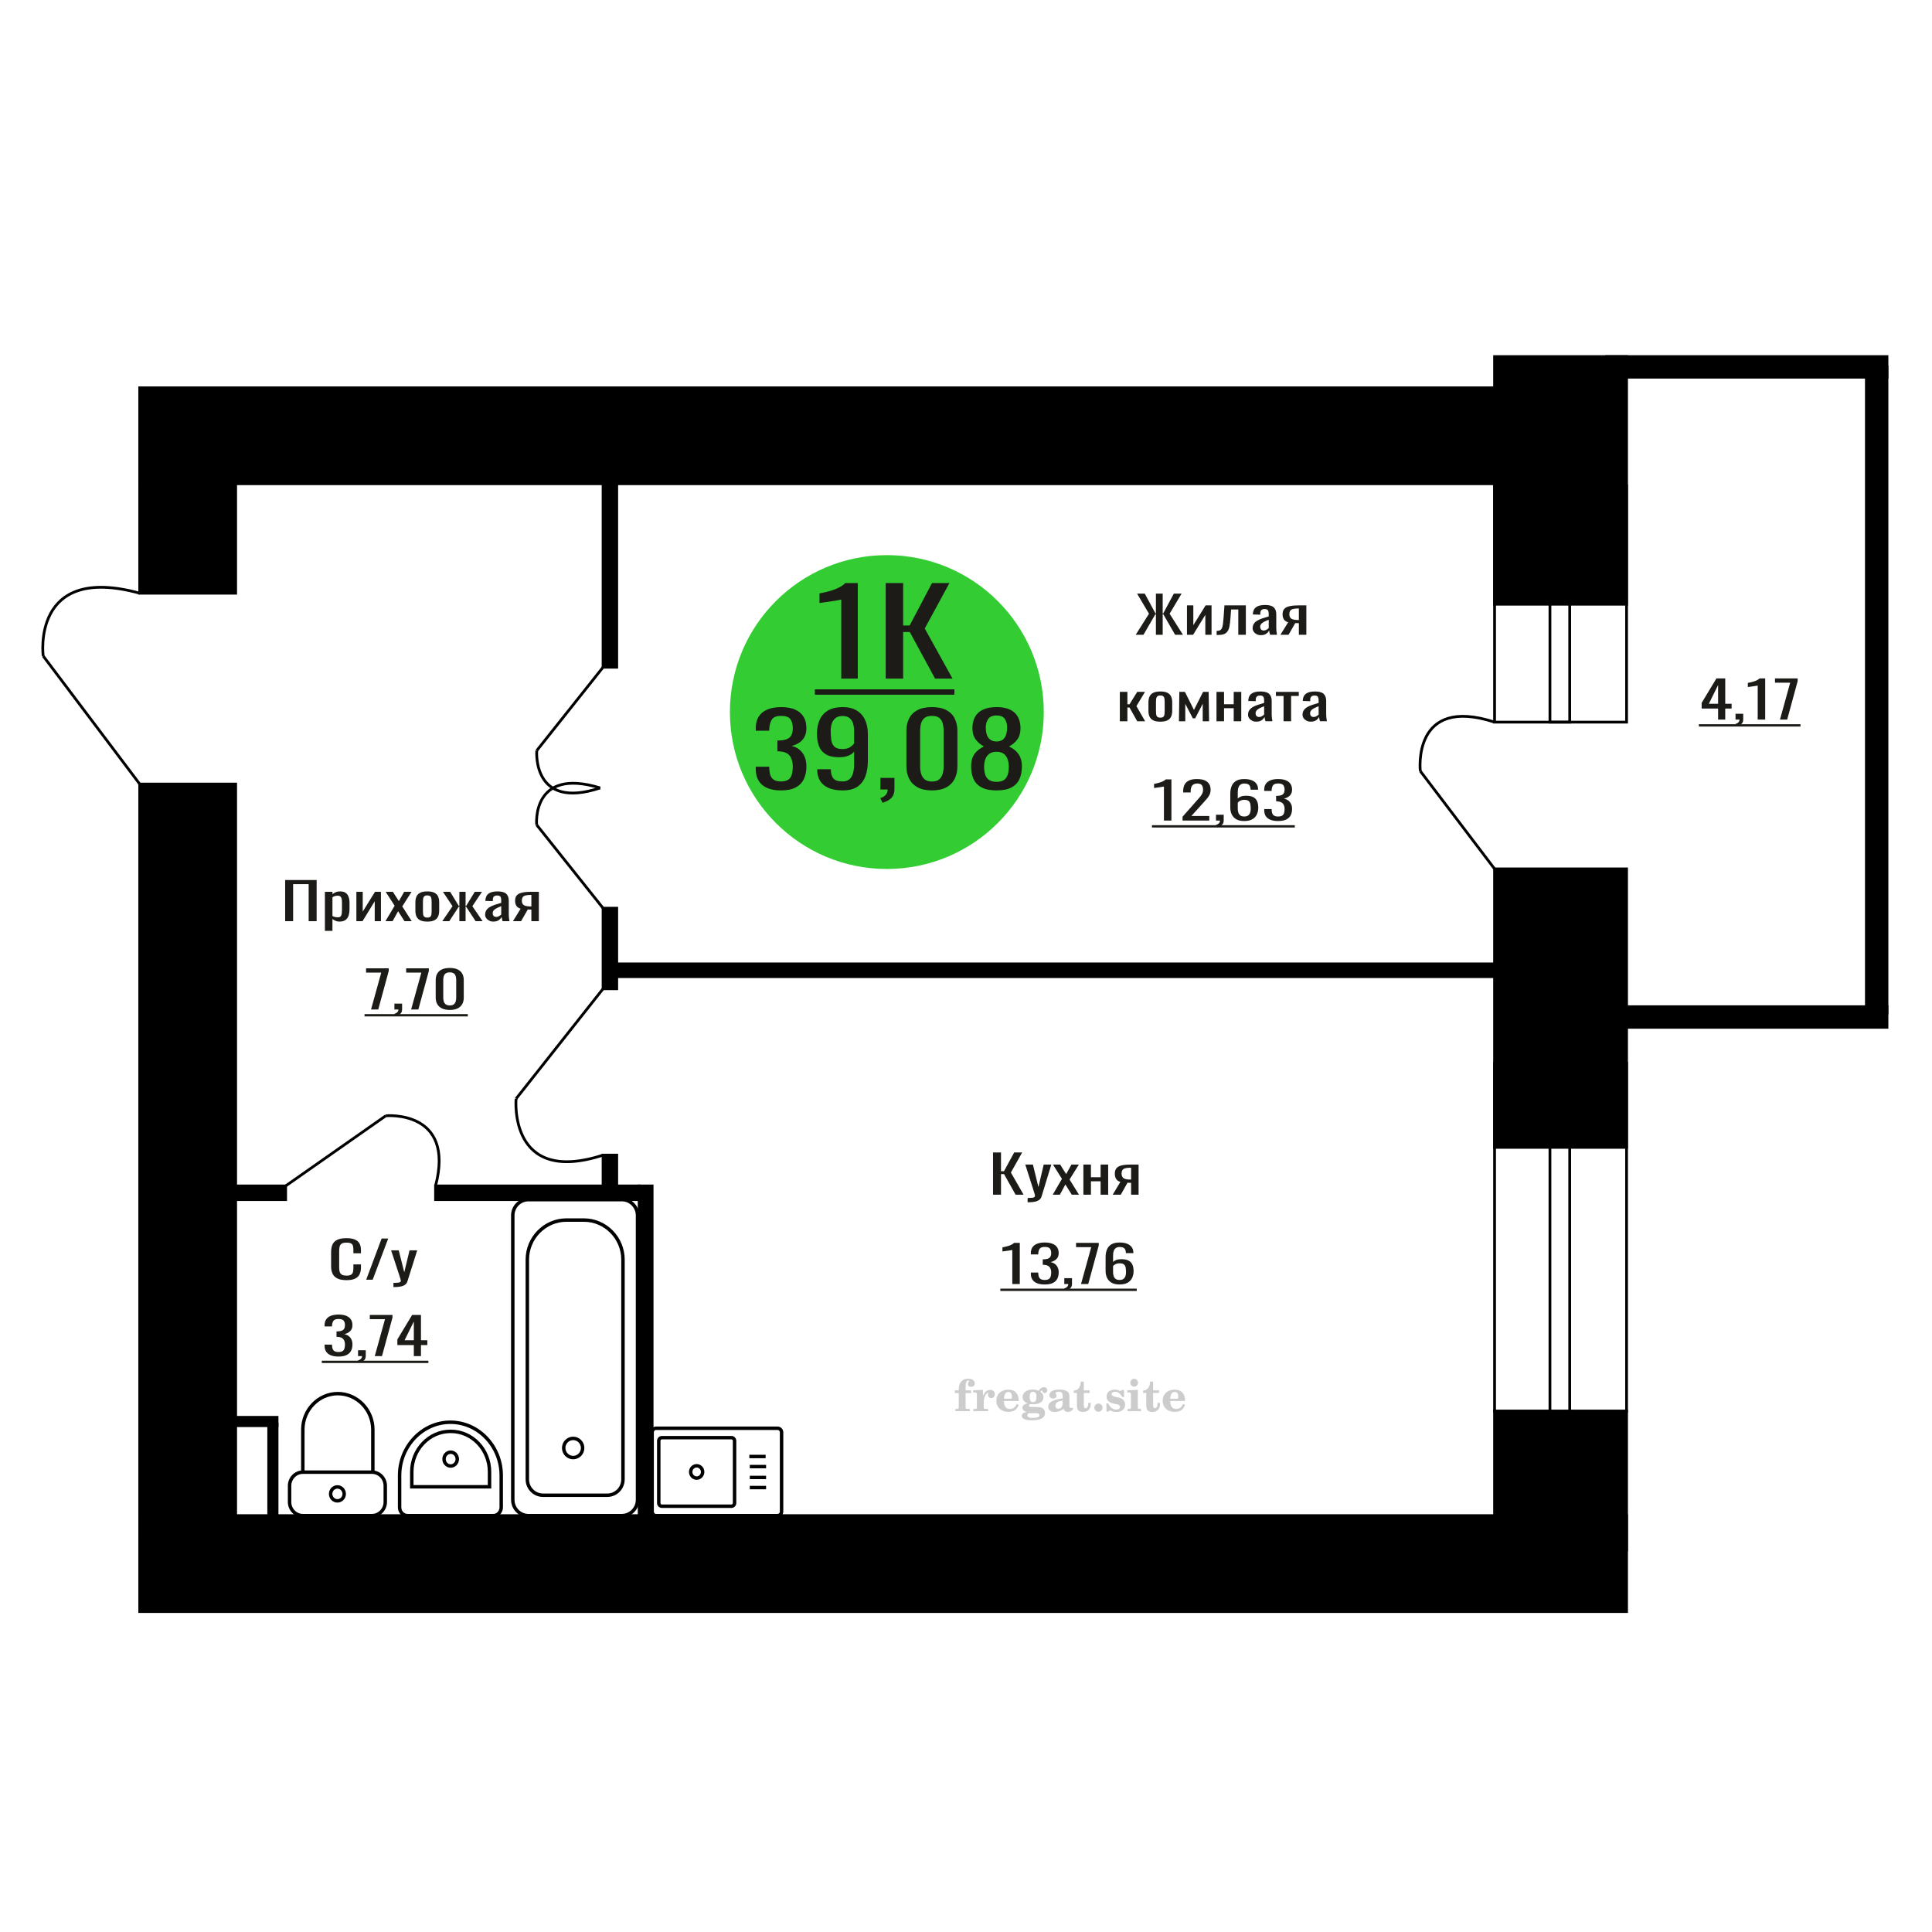 <?xml version="1.0" encoding="UTF-8"?>
<!DOCTYPE svg PUBLIC "-//W3C//DTD SVG 1.1//EN" "http://www.w3.org/Graphics/SVG/1.1/DTD/svg11.dtd">
<!-- Creator: CorelDRAW 2019 -->
<svg xmlns="http://www.w3.org/2000/svg" xml:space="preserve" width="140mm" height="140mm" version="1.1" style="shape-rendering:geometricPrecision; text-rendering:geometricPrecision; image-rendering:optimizeQuality; fill-rule:evenodd; clip-rule:evenodd"
viewBox="0 0 14000 14000"
 xmlns:xlink="http://www.w3.org/1999/xlink">
 <defs>
  <style type="text/css">
   <![CDATA[
    .str0 {stroke:black;stroke-width:25;stroke-miterlimit:22.926}
    .str1 {stroke:black;stroke-width:20;stroke-miterlimit:22.926}
    .fil1 {fill:none}
    .fil3 {fill:black}
    .fil2 {fill:#1C1B17}
    .fil4 {fill:#33CC33}
    .fil0 {fill:#1C1B17;fill-rule:nonzero}
    .fil5 {fill:#CCCCCC;fill-rule:nonzero}
   ]]>
  </style>
 </defs>
 <g id="Слой_x0020_1">
  <path class="fil0" d="M2511.08 9276.44c-29.38,0 -52.2,-4.41 -68.43,-13.25 -16.24,-8.84 -27.51,-20.75 -33.83,-35.73 -6.32,-14.97 -9.48,-31.67 -9.48,-50.08l0 -105.33c0,-20.13 3.16,-37.69 9.48,-52.66 6.32,-14.98 17.59,-26.58 33.83,-34.81 16.23,-8.22 39.05,-12.33 68.43,-12.33 25.98,0 46.56,3.43 61.78,10.31 15.21,6.87 26.14,16.69 32.81,29.46 6.66,12.77 9.99,28.11 9.99,46.03l0 23.57 -54.84 0 0 -20.99c0,-11.05 -0.78,-20.81 -2.31,-29.28 -1.55,-8.47 -5.72,-15.03 -12.56,-19.7 -6.83,-4.66 -18.29,-7 -34.35,-7 -16.4,0 -28.37,2.52 -35.89,7.55 -7.51,5.04 -12.38,12.16 -14.6,21.36 -2.23,9.21 -3.34,19.95 -3.34,32.23l0 118.22c0,14.97 1.71,26.82 5.12,35.54 3.43,8.71 9.07,14.91 16.93,18.59 7.85,3.69 18.46,5.53 31.78,5.53 15.71,0 27,-2.52 33.84,-7.55 6.83,-5.04 11.1,-11.97 12.8,-20.81 1.71,-8.84 2.58,-19.15 2.58,-30.94l0 -22.09 54.84 0 0 22.09c0,18.17 -3.08,34.19 -9.23,48.07 -6.15,13.87 -16.74,24.67 -31.78,32.4 -15.03,7.74 -36.23,11.6 -63.57,11.6z"/>
  <polygon id="1" class="fil0" points="2653.59,9273.13 2765.35,8974.82 2813.03,8974.82 2700.75,9273.13 "/>
  <path id="2" class="fil0" d="M2850.96 9326.53l0 -30.2c13.33,0 23.93,-0.43 31.79,-1.29 7.85,-0.86 13.49,-2.45 16.91,-4.78 3.41,-2.34 5.12,-5.59 5.12,-9.76 0,-2.21 -1.19,-7.12 -3.59,-14.74 -2.38,-7.61 -4.95,-15.71 -7.68,-24.3l-59.46 -181.2 55.35 0 39.99 159.1 38.45 -159.1 55.36 0 -70.74 224.65c-3.08,10.32 -8.71,18.48 -16.91,24.5 -8.2,6.01 -18.71,10.37 -31.53,13.07 -12.82,2.7 -28.29,4.05 -46.4,4.05l-6.66 0z"/>
  <path class="fil1 str0" d="M2194.37 10982.77l501.39 0c52.83,0 96.04,-44.43 96.04,-98.75l0 -117.41c0,-54.31 -43.21,-98.75 -96.04,-98.75l-501.39 0c-52.83,0 -96.04,44.44 -96.04,98.75l0 117.41c0,54.32 43.21,98.75 96.04,98.75zm0 -314.91l507.38 0 0 -308.3c0,-143.46 -114.15,-260.83 -253.68,-260.83l-0.01 0c-139.53,0 -253.69,117.37 -253.69,260.83l0 308.3zm250.69 208c27.15,0 49.16,-22.63 49.16,-50.55 0,-27.91 -22.01,-50.54 -49.16,-50.54 -27.15,0 -49.16,22.63 -49.16,50.54 0,27.92 22.01,50.55 49.16,50.55z"/>
  <path class="fil0" d="M2452.59 9830.04c-22.31,0 -40.91,-3.06 -55.78,-9.2 -14.88,-6.14 -26.04,-14.98 -33.48,-26.52 -7.43,-11.54 -11.15,-25.16 -11.15,-40.88l0 -9.94 53.76 0c0,0.98 0,2.02 0,3.13 0,1.1 0,2.27 0,3.5 0.33,8.84 1.77,16.82 4.31,23.94 2.53,7.12 7.1,12.76 13.68,16.94 6.6,4.17 16.15,6.26 28.66,6.26 13.19,0 23.16,-2.27 29.92,-6.82 6.76,-4.54 11.32,-10.98 13.69,-19.33 2.36,-8.35 3.55,-17.92 3.55,-28.73 0,-15.71 -3.97,-28.54 -11.91,-38.48 -7.95,-9.94 -21.9,-15.41 -41.85,-16.39 -1,-0.25 -2.27,-0.37 -3.8,-0.37 -1.51,0 -2.78,0 -3.8,0l0 -39.4c1.02,0 2.19,0 3.55,0 1.35,0 2.54,0 3.54,0 19.28,-0.5 33.15,-4.18 41.59,-11.05 8.45,-6.88 12.68,-18.29 12.68,-34.25 0,-13.51 -3.13,-24.31 -9.38,-32.41 -6.25,-8.1 -18.68,-12.15 -37.27,-12.15 -18.59,0 -30.94,4.48 -37.03,13.44 -6.07,8.96 -9.46,20.44 -10.13,34.43 0,0.98 0,2.03 0,3.13 0,1.11 0,2.15 0,3.13l-53.76 0 0 -9.94c0,-15.96 3.72,-29.59 11.15,-40.88 7.44,-11.29 18.69,-20.01 33.72,-26.15 15.05,-6.14 33.73,-9.2 56.05,-9.2 22.65,0 41.42,3.06 56.29,9.2 14.87,6.14 26.02,14.92 33.46,26.33 7.45,11.42 11.17,25.11 11.17,41.07 0,17.92 -5.33,32.28 -15.98,43.09 -10.66,10.8 -24.93,18.16 -42.85,22.09 12.5,2.7 23.07,7.37 31.69,14 8.62,6.63 15.29,15.04 20.03,25.22 4.74,10.19 7.11,22.04 7.11,35.54 0,17.68 -3.39,33.09 -10.15,46.22 -6.76,13.14 -17.59,23.33 -32.46,30.57 -14.87,7.24 -34.48,10.86 -58.82,10.86z"/>
  <path id="1" class="fil0" d="M2602.69 9874.97l-8.62 -16.94c9.13,-2.21 16.32,-6.07 21.55,-11.6 5.25,-5.52 7.86,-12.09 7.86,-19.7l-28.9 0 0 -42.35 55.78 0 0 41.61c0,13.02 -3.88,23.39 -11.66,31.12 -7.78,7.74 -19.77,13.69 -36.01,17.86z"/>
  <polygon id="2" class="fil0" points="2715.78,9826.73 2789.82,9559.36 2679.78,9559.36 2679.78,9528.42 2844.08,9528.42 2844.08,9547.57 2768.01,9826.73 "/>
  <path id="3" class="fil0" d="M2998.75 9826.73l0 -79.92 -119.18 0 0 -41.24 107.01 -177.15 63.89 0 0 183.41 46.16 0 0 34.98 -46.16 0 0 79.92 -51.72 0zm-66.95 -114.9l66.95 0 0 -135.53 -66.95 135.53z"/>
  <polygon id="4" class="fil2" points="2331.9,9860.21 3104.23,9860.21 3104.23,9876.95 2331.9,9876.95 "/>
  <path class="fil1 str0" d="M2952.89 10982.77l621.93 0c31.49,0 57.25,-26.99 57.25,-59.99l0 -230.87c0,-212.25 -165.69,-385.89 -368.21,-385.89l-0.01 0c-202.52,0 -368.21,173.64 -368.21,385.89l0 230.87c0,33 25.76,59.99 57.25,59.99zm31.14 -208.78l563.23 0 0 -108.75c0,-161.14 -125.8,-292.98 -279.56,-292.98l-4.11 0c-153.76,0 -279.56,131.84 -279.56,292.98l0 108.75zm281.62 -150.66c26.45,0 47.9,-22.48 47.9,-50.21 0,-27.73 -21.45,-50.21 -47.9,-50.21 -26.46,0 -47.91,22.48 -47.91,50.21 0,27.73 21.45,50.21 47.91,50.21z"/>
  <path class="fil0" d="M12450 5214.52l0 -79.92 -119.18 0 0 -41.24 107.01 -177.15 63.89 0 0 183.41 46.16 0 0 34.98 -46.16 0 0 79.92 -51.72 0zm-66.95 -114.9l66.95 0 0 -135.53 -66.95 135.53z"/>
  <path id="1" class="fil0" d="M12584.38 5262.76l-8.62 -16.94c9.13,-2.21 16.32,-6.07 21.55,-11.6 5.25,-5.52 7.86,-12.09 7.86,-19.7l-28.9 0 0 -42.35 55.78 0 0 41.61c0,13.02 -3.88,23.39 -11.66,31.12 -7.78,7.74 -19.77,13.69 -36.01,17.86z"/>
  <path id="2" class="fil0" d="M12737.03 5214.52l0 -246.75c-0.34,0.25 -4.14,0.98 -11.41,2.21 -7.27,1.23 -15.47,2.46 -24.6,3.68 -9.12,1.23 -17.24,2.34 -24.34,3.32 -7.11,0.98 -10.82,1.47 -11.15,1.47l0 -29.83c5.74,-0.98 12.42,-2.33 20.03,-4.05 7.6,-1.72 15.38,-3.8 23.33,-6.26 7.94,-2.46 15.54,-5.52 22.81,-9.21 7.27,-3.68 13.44,-7.98 18.51,-12.89l41.08 0 0 298.31 -54.26 0z"/>
  <polygon id="3" class="fil0" points="12898.29,5214.52 12972.33,4947.15 12862.28,4947.15 12862.28,4916.21 13026.58,4916.21 13026.58,4935.36 12950.52,5214.52 "/>
  <polygon id="4" class="fil2" points="12310.54,5248 13046.88,5248 13046.88,5264.74 12310.54,5264.74 "/>
  <path class="fil1 str1" d="M10292.03 5587.44c0,0 -62.44,-550.4 538.2,-354.63"/>
  <line class="fil1 str1" x1="10830.22" y1="6296.32" x2="10292.04" y2= "5587.44" />
  <polygon class="fil3 str1" points="11786.74,8314.14 10830.22,8314.14 10830.22,6296.32 11786.74,6296.32 "/>
  <circle class="fil4" cx="6426.4" cy="5159.78" r="1137.17"/>
  <path class="fil0" d="M5659.14 5727.59c-40.57,0 -74.36,-6.09 -101.41,-18.27 -27.03,-12.18 -47.32,-29.72 -60.83,-52.62 -13.52,-22.89 -20.28,-49.93 -20.28,-81.11l0 -19.73 97.71 0c0,1.95 0,4.02 0,6.21 0,2.2 0,4.51 0,6.95 0.62,17.53 3.23,33.37 7.84,47.49 4.6,14.13 12.9,25.34 24.88,33.62 11.99,8.28 29.35,12.42 52.09,12.42 23.97,0 42.09,-4.51 54.38,-13.52 12.29,-9.01 20.59,-21.8 24.89,-38.36 4.3,-16.57 6.45,-35.56 6.45,-57 0,-31.18 -7.22,-56.63 -21.66,-76.36 -14.45,-19.73 -39.79,-30.57 -76.04,-32.52 -1.85,-0.49 -4.15,-0.73 -6.92,-0.73 -2.77,0 -5.07,0 -6.91,0l0 -78.19c1.84,0 3.99,0 6.45,0 2.46,0 4.6,0 6.45,0 35.02,-0.97 60.23,-8.28 75.59,-21.92 15.37,-13.64 23.04,-36.3 23.04,-67.96 0,-26.79 -5.68,-48.23 -17.05,-64.31 -11.38,-16.07 -33.96,-24.11 -67.75,-24.11 -33.81,0 -56.24,8.89 -67.3,26.67 -11.06,17.78 -17.2,40.56 -18.43,68.33 0,1.94 0,4.02 0,6.21 0,2.19 0,4.26 0,6.21l-97.71 0 0 -19.73c0,-31.67 6.76,-58.7 20.28,-81.11 13.51,-22.41 33.95,-39.71 61.3,-51.89 27.35,-12.18 61.29,-18.26 101.86,-18.26 41.17,0 75.27,6.08 102.32,18.26 27.03,12.18 47.31,29.6 60.84,52.25 13.52,22.65 20.27,49.81 20.27,81.48 0,35.56 -9.68,64.06 -29.03,85.5 -19.36,21.43 -45.32,36.05 -77.89,43.84 22.73,5.36 41.94,14.62 57.61,27.77 15.67,13.15 27.8,29.84 36.4,50.05 8.61,20.22 12.91,43.73 12.91,70.52 0,35.08 -6.14,65.65 -18.43,91.71 -12.29,26.06 -31.95,46.28 -59,60.65 -27.03,14.37 -62.68,21.56 -106.92,21.56z"/>
  <path id="1" class="fil0" d="M6105.28 5727.59c-38.72,0 -71.74,-5.73 -99.09,-17.18 -27.35,-11.44 -48.09,-28.13 -62.23,-50.05 -14.12,-21.92 -21.5,-48.47 -22.12,-79.65 0,-0.98 0,-2.07 0,-3.29 0,-1.22 0,-2.31 0,-3.29l98.63 0c0,28.26 5.84,50.06 17.52,65.4 11.67,15.35 34.41,23.02 68.21,23.02 18.44,0 33.81,-4.51 46.09,-13.52 12.29,-9.01 21.51,-22.89 27.65,-41.65 6.15,-18.76 9.22,-42.5 9.22,-71.25l0 -89.88c-9.22,12.18 -22.89,22.05 -41.02,29.6 -18.12,7.55 -40.7,11.32 -67.75,11.32 -41.17,0 -73.43,-7.18 -96.79,-21.55 -23.35,-14.37 -39.79,-34.35 -49.31,-59.92 -9.53,-25.58 -14.29,-55.42 -14.29,-89.52 0,-36.05 6.14,-68.57 18.44,-97.55 12.28,-28.99 32.1,-52.01 59.45,-69.06 27.35,-17.05 63.15,-25.57 107.39,-25.57 43.01,0 78.04,8.64 105.09,25.94 27.03,17.29 46.85,40.55 59.45,69.78 12.6,29.23 18.9,61.87 18.9,97.92l0 198.76c0,38 -5.54,73.08 -16.59,105.23 -11.06,32.15 -29.81,57.85 -56.23,77.09 -26.43,19.25 -63.3,28.87 -110.62,28.87zm0 -299.61c21.51,0 39.03,-4.26 52.54,-12.78 13.52,-8.53 23.97,-17.91 31.34,-28.14l0 -87.69c0,-20.46 -2.45,-39.09 -7.37,-55.9 -4.91,-16.81 -13.51,-30.2 -25.81,-40.19 -12.29,-9.99 -29.19,-14.98 -50.7,-14.98 -21.51,0 -38.56,5.12 -51.15,15.35 -12.61,10.23 -21.52,23.5 -26.75,39.82 -5.22,16.32 -7.83,34.22 -7.83,53.71 0,23.38 1.39,45.06 4.15,65.04 2.76,19.97 10.14,35.92 22.13,47.86 11.98,11.94 31.8,17.9 59.45,17.9z"/>
  <path id="2" class="fil0" d="M6394.72 5816.74l-15.67 -33.62c16.59,-4.38 29.66,-12.05 39.18,-23.02 9.53,-10.96 14.28,-23.99 14.28,-39.09l-52.54 0 0 -84.04 101.4 0 0 82.58c0,25.82 -7.07,46.4 -21.21,61.75 -14.12,15.34 -35.94,27.16 -65.44,35.44z"/>
  <path id="3" class="fil0" d="M6753.3 5727.59c-42.4,0 -77.28,-7.55 -104.62,-22.66 -27.35,-15.1 -47.62,-35.8 -60.84,-62.11 -13.21,-26.31 -19.82,-56.27 -19.82,-89.88l0 -255.03c0,-34.59 6.46,-64.91 19.36,-90.98 12.91,-26.06 33.03,-46.4 60.37,-61.01 27.35,-14.62 62.53,-21.92 105.55,-21.92 43.02,0 78.05,7.3 105.09,21.92 27.04,14.61 47,34.95 59.91,61.01 12.9,26.07 19.36,56.39 19.36,90.98l0 255.03c0,34.1 -6.61,64.3 -19.82,90.61 -13.22,26.31 -33.34,46.89 -60.37,61.75 -27.04,14.86 -61.76,22.29 -104.17,22.29zm0 -64.31c23.35,0 41.02,-5.36 53.01,-16.07 11.98,-10.72 20.28,-24.48 24.89,-41.29 4.6,-16.81 6.91,-34.22 6.91,-52.25l0 -256.49c0,-19 -2.16,-36.9 -6.46,-53.71 -4.3,-16.81 -12.44,-30.32 -24.42,-40.55 -11.99,-10.24 -29.96,-15.35 -53.93,-15.35 -23.97,0 -42.09,5.11 -54.38,15.35 -12.3,10.23 -20.59,23.74 -24.89,40.55 -4.3,16.81 -6.46,34.71 -6.46,53.71l0 256.49c0,18.03 2.31,35.44 6.91,52.25 4.62,16.81 13.22,30.57 25.81,41.29 12.61,10.71 30.28,16.07 53.01,16.07z"/>
  <path id="4" class="fil0" d="M7221.58 5727.59c-44.87,0 -80.82,-7.07 -107.86,-21.19 -27.04,-14.13 -46.54,-34.23 -58.53,-60.29 -11.98,-26.06 -17.97,-56.63 -17.97,-91.71 0,-19.97 2.14,-37.51 6.44,-52.61 4.3,-15.1 10.61,-28.38 18.9,-39.83 8.3,-11.45 18.13,-21.43 29.5,-29.96 11.37,-8.52 23.81,-16.2 37.33,-23.02 -24.59,-13.15 -44.55,-30.32 -59.92,-51.51 -15.36,-21.19 -23.05,-48.11 -23.05,-80.75 0,-31.18 6.16,-58.22 18.45,-81.11 12.28,-22.9 31.5,-40.56 57.61,-52.98 26.11,-12.42 59.15,-18.63 99.1,-18.63 39.94,0 72.66,6.21 98.16,18.63 25.51,12.42 44.41,30.08 56.69,52.98 12.29,22.89 18.43,49.93 18.43,81.11 0,33.13 -7.51,60.16 -22.58,81.11 -15.05,20.95 -35.18,38 -60.37,51.15 13.52,6.82 25.96,14.5 37.33,23.02 11.36,8.53 21.2,18.51 29.5,29.96 8.29,11.45 14.75,24.73 19.35,39.83 4.62,15.1 6.92,32.64 6.92,52.61 0,35.08 -6,65.65 -17.98,91.71 -11.98,26.06 -31.33,46.16 -58.06,60.29 -26.75,14.12 -62.54,21.19 -107.39,21.19zm0 -62.12c23.95,0 42.4,-4.87 55.3,-14.61 12.9,-9.74 21.66,-22.9 26.28,-39.46 4.6,-16.56 6.91,-35.08 6.91,-55.54 0,-18.51 -2.61,-35.93 -7.85,-52.25 -5.22,-16.32 -14.28,-29.71 -27.18,-40.19 -12.91,-10.47 -30.73,-15.71 -53.46,-15.71 -22.75,0 -40.72,5.12 -53.93,15.35 -13.22,10.23 -22.59,23.5 -28.12,39.82 -5.54,16.32 -8.3,33.98 -8.3,52.98 0,20.46 2.46,38.98 7.38,55.54 4.92,16.56 13.98,29.72 27.2,39.46 13.21,9.74 31.8,14.61 55.77,14.61zm0 -292.29c20.89,-0.49 36.71,-5.6 47.47,-15.35 10.74,-9.74 18.27,-22.29 22.58,-37.63 4.3,-15.35 6.45,-31.3 6.45,-47.86 0,-24.36 -5.53,-45.07 -16.6,-62.12 -11.06,-17.05 -31.03,-25.57 -59.9,-25.57 -28.89,0 -49.17,8.52 -60.84,25.57 -11.68,17.05 -17.52,37.76 -17.52,62.12 0,16.56 2.15,32.51 6.45,47.86 4.31,15.34 12.14,27.89 23.51,37.63 11.36,9.75 27.5,14.86 48.4,15.35z"/>
  <path class="fil0" d="M6096.07 4917.47l0 -572.76c-0.74,0.57 -9.13,2.28 -25.15,5.13 -16.03,2.85 -34.12,5.7 -54.24,8.55 -20.13,2.84 -38.03,5.41 -53.69,7.69 -15.64,2.28 -23.84,3.42 -24.59,3.42l0 -69.25c12.66,-2.28 27.39,-5.41 44.16,-9.4 16.79,-3.99 33.92,-8.83 51.45,-14.53 17.52,-5.7 34.29,-12.83 50.33,-21.37 16.02,-8.55 29.63,-18.53 40.81,-29.92l90.58 0 0 692.44 -119.66 0z"/>
  <polygon id="1" class="fil0" points="6418.16,4917.47 6418.16,4225.03 6544.53,4225.03 6544.53,4532.78 6591.49,4532.78 6753.65,4225.03 6880.02,4225.03 6701.09,4554.15 6902.39,4917.47 6776.02,4917.47 6592.62,4579.8 6544.53,4579.8 6544.53,4917.47 "/>
  <polygon id="2" class="fil2" points="5904.85,4995.19 6915.8,4995.19 6915.8,5034.05 5904.85,5034.05 "/>
  <path class="fil5" d="M6919.32 10095l0 -20 28.15 0 0 -6.35c0,-24.71 5.87,-43.87 17.67,-57.58 11.8,-13.7 28.37,-20.53 49.64,-20.53 14.92,0 26.72,3.07 35.45,9.16 8.74,6.08 13.13,14.28 13.13,24.6 0,7.68 -2.33,13.71 -6.99,18.1 -4.65,4.39 -11.11,6.56 -19.42,6.56 -6.82,0 -12.38,-2.01 -16.67,-6.03 -4.28,-4.02 -6.45,-9.21 -6.45,-15.5 0,-6.62 2.96,-12.49 8.94,-17.68 1.22,-1.22 1.85,-2.01 1.85,-2.33 0,-1.11 -0.53,-1.96 -1.53,-2.43 -1.06,-0.53 -2.75,-0.8 -5.13,-0.8 -7.89,0 -13.34,4.03 -16.36,12.02 -3.07,7.99 -4.6,24.23 -4.6,48.73l0 10.06 39.95 0 0 20 -39.95 0 0 102.87c0,4.66 0.95,7.83 2.91,9.52 1.96,1.7 5.72,2.54 11.27,2.54l16.94 0 0 15.88 -105.41 0 0 -15.88 13.91 -0.31c4.24,-0.21 7.09,-1.11 8.63,-2.81 1.48,-1.64 2.22,-4.6 2.22,-8.94l0 -102.87 -28.15 0z"/>
  <path id="1" class="fil5" d="M7053.2 10225.81l0 -15.88 14.87 -0.31c4.34,-0.32 7.25,-1.27 8.68,-2.86 1.43,-1.59 2.17,-4.55 2.17,-8.89l0 -95.04c0,-5.08 -1.11,-8.47 -3.39,-10.11 -2.27,-1.64 -6.98,-2.48 -14.13,-2.48 -0.95,0 -2.48,0.05 -4.6,0.16 -2.12,0.1 -3.7,0.15 -4.87,0.15l0 -15.55 70.75 -3.5 0 43.71c6.25,-14.34 13.65,-25.18 22.39,-32.49 8.67,-7.25 18.46,-10.9 29.42,-10.9 10.16,0 18.41,2.86 24.76,8.52 6.35,5.72 9.53,12.97 9.53,21.86 0,8.67 -2.33,15.61 -7.04,20.85 -4.71,5.23 -10.9,7.83 -18.57,7.83 -7.15,0 -12.97,-2.28 -17.47,-6.88 -4.49,-4.61 -6.77,-10.59 -6.77,-17.94 0,-2.91 0.48,-5.56 1.43,-8.04 0.9,-2.49 2.38,-4.87 4.34,-7.15 -11.8,3.81 -20.75,12.01 -26.94,24.5 -6.19,12.49 -9.31,28.79 -9.31,48.84l0 33.66c0,4.34 0.74,7.3 2.22,8.94 1.54,1.7 4.39,2.6 8.63,2.81l20.27 0.31 0 15.88 -106.37 0z"/>
  <path id="2" class="fil5" d="M7367.58 10173.42l13.97 6.67c-4.97,16.62 -13.65,29.26 -26.09,37.89 -12.48,8.62 -28.31,12.91 -47.51,12.91 -26.36,0 -47.58,-7.41 -63.77,-22.17 -16.14,-14.77 -24.23,-34.13 -24.23,-58.1 0,-23.92 8.04,-43.4 24.07,-58.32 16.09,-14.92 37.1,-22.38 63.03,-22.38 23.65,0 42.01,6.82 55.14,20.53 13.12,13.65 19.68,32.86 19.68,57.52l0 4.18 -106.68 0 0 2.17c0,18.36 3.7,32.23 11.06,41.59 7.41,9.37 18.41,14.02 32.97,14.02 10.63,0 20,-3.06 28.04,-9.2 8.1,-6.14 14.87,-15.24 20.32,-27.31zm-92.39 -37.78l48.79 0c3.33,0 5.66,-0.74 6.98,-2.17 1.33,-1.43 2.02,-4.07 2.02,-7.94 0,-13.65 -2.07,-23.6 -6.14,-29.79 -4.08,-6.19 -10.48,-9.31 -19.26,-9.31 -10.11,0 -17.84,4.07 -23.18,12.17 -5.29,8.15 -8.36,20.48 -9.21,37.04z"/>
  <path id="3" class="fil5" d="M7440.18 10231.58c-10.26,-2.59 -17.99,-6.41 -23.23,-11.54 -5.23,-5.13 -7.83,-11.43 -7.83,-19 0,-8.36 3.44,-15.24 10.37,-20.69 6.94,-5.39 16.94,-9.1 29.96,-11.06 -12.81,-3.43 -22.55,-9.04 -29.27,-16.93 -6.72,-7.83 -10.1,-17.41 -10.1,-28.68 0,-16.09 6.82,-29.21 20.47,-39.26 13.66,-10.11 31.49,-15.14 53.5,-15.14 7.78,0 15.08,0.8 22.02,2.33 6.93,1.54 13.65,3.86 20.16,6.93l5.45 -7.88c4.23,-6.03 9.31,-10.64 15.18,-13.92 5.88,-3.28 12.02,-4.92 18.42,-4.92 7.04,0 12.75,2.01 17.2,6.03 4.44,4.08 6.67,9.26 6.67,15.56 0,6.19 -1.7,11.27 -5.14,15.13 -3.38,3.87 -7.83,5.82 -13.28,5.82 -3.76,0 -6.93,-0.79 -9.63,-2.38 -2.7,-1.64 -4.87,-4.07 -6.51,-7.35 -0.63,-1.27 -1,-2.81 -1.22,-4.66 -0.31,-2.59 -1.43,-3.91 -3.28,-4.02 -1.85,0 -3.91,0.9 -6.19,2.7 -2.27,1.8 -4.13,4.07 -5.55,6.82 7.83,5.4 13.54,11.17 17.14,17.36 3.6,6.25 5.4,13.39 5.4,21.43 0,16.14 -6.56,28.79 -19.63,37.94 -13.07,9.16 -31.23,13.76 -54.46,13.76 -1.95,0 -4.71,-0.1 -8.25,-0.32 -3.49,-0.21 -6.03,-0.31 -7.57,-0.31 -4.87,0 -8.68,0.9 -11.37,2.75 -2.76,1.8 -4.13,4.29 -4.13,7.46 0,3.65 1.21,6.19 3.65,7.62 2.43,1.43 6.67,2.17 12.75,2.17l23.02 0c12.07,0 22.6,0.37 31.54,1.16 8.99,0.8 15.13,1.8 18.57,3.02 8.68,3.12 15.45,8.26 20.32,15.5 4.87,7.25 7.31,15.62 7.31,25.09 0,16.72 -7.94,29.58 -23.82,38.57 -15.87,9 -38.63,13.5 -68.31,13.5 -25.24,0 -44.24,-2.75 -56.99,-8.2 -12.76,-5.51 -19.16,-13.66 -19.16,-24.5 0,-7.15 3.12,-13.08 9.31,-17.89 6.19,-4.82 15.03,-8.15 26.51,-10zm15.62 8.84c-4.03,1.64 -6.88,3.54 -8.58,5.66 -1.69,2.11 -2.54,4.87 -2.54,8.31 0,6.93 3.02,12.06 9,15.34 5.98,3.33 15.29,4.98 27.94,4.98 17.14,0 29.84,-1.59 38.05,-4.71 8.2,-3.18 12.33,-8.05 12.33,-14.72 0,-5.23 -2.23,-9.04 -6.67,-11.37 -4.45,-2.33 -12.07,-3.49 -22.86,-3.49l-46.67 0zm5.39 -117.59c0,13.07 1.96,22.6 5.88,28.58 3.97,5.98 10.1,8.99 18.52,8.99 8.46,0 14.71,-3.01 18.78,-9.1 4.02,-6.03 6.04,-15.5 6.04,-28.47 0,-12.7 -2.02,-22.12 -6.04,-28.2 -4.07,-6.09 -10.32,-9.16 -18.78,-9.16 -8.42,0 -14.55,3.07 -18.52,9.16 -3.92,6.08 -5.88,15.5 -5.88,28.2z"/>
  <path id="4" class="fil5" d="M7700.32 10148.97c-18.79,3.02 -32.17,7.47 -40.11,13.34 -7.99,5.87 -11.96,14.13 -11.96,24.82 0,6.51 1.8,11.64 5.34,15.5 3.55,3.81 8.37,5.72 14.35,5.72 9.78,0 17.67,-3.65 23.54,-10.96 5.88,-7.3 8.84,-17.3 8.84,-30l0 -18.42zm49.21 40.22c0,5.08 0.9,8.68 2.7,10.85 1.8,2.17 4.76,3.23 8.79,3.23 1.85,0 3.96,-0.53 6.35,-1.64 2.38,-1.06 3.86,-1.59 4.49,-1.59 1.22,0 2.23,0.37 2.97,1.22 0.68,0.84 1.06,2.01 1.06,3.59 0,6.62 -3.76,12.65 -11.33,18.16 -7.57,5.45 -16.61,8.2 -27.15,8.2 -7.88,0 -14.6,-2.07 -20.16,-6.25 -5.61,-4.18 -8.89,-9.57 -9.94,-16.14 -8.68,7.09 -18.53,12.6 -29.53,16.51 -11.01,3.92 -22.33,5.88 -34.03,5.88 -15.18,0 -26.99,-3.28 -35.35,-9.9 -8.36,-6.61 -12.54,-15.93 -12.54,-27.94 0,-15.98 8.42,-28.84 25.19,-38.47 16.78,-9.68 43.34,-16.93 79.59,-21.8l0 -17.25c0,-11.17 -2.22,-19.05 -6.67,-23.71 -4.44,-4.65 -11.85,-6.98 -22.17,-6.98 -6.72,0 -12.38,1.11 -16.94,3.33 -4.6,2.22 -6.93,4.82 -6.93,7.67 0,0.74 1.38,2.86 4.13,6.41 2.75,3.49 4.13,7.41 4.13,11.8 0,5.98 -2.33,10.79 -7.04,14.5 -4.71,3.65 -10.85,5.5 -18.36,5.5 -7.68,0 -14.03,-2.22 -19.11,-6.67 -5.02,-4.44 -7.56,-10 -7.56,-16.72 0,-13.23 6.35,-23.49 19.05,-30.8 12.75,-7.25 30.69,-10.9 53.97,-10.9 13.02,0 24.45,1.33 34.35,3.97 9.84,2.59 17.99,6.51 24.39,11.64 5.08,3.97 8.63,8.42 10.64,13.44 2.01,4.98 3.01,12.65 3.01,22.97l0 67.89z"/>
  <path id="5" class="fil5" d="M7903.37 10165.8c0,0.74 0.1,1.85 0.26,3.34 0.16,1.48 0.21,2.59 0.21,3.33 0,18.57 -4.92,33.07 -14.76,43.5 -9.9,10.37 -23.6,15.56 -41.12,15.56 -15.98,0 -27.36,-3.76 -34.08,-11.33 -6.72,-7.51 -10.05,-20.8 -10.05,-39.85l0 -86.62 -22.86 0 0 -17.04c15.72,-1 27.94,-7.14 36.62,-18.31 8.68,-11.16 13.44,-26.93 14.29,-47.2l21.8 0 0 63.82 42.86 0 0 18.73 -42.86 0 0 84.14c0,10.74 1,17.88 2.96,21.38 1.96,3.54 5.4,5.29 10.37,5.29 6.09,0 10.69,-3.23 13.87,-9.63 3.12,-6.41 4.87,-16.09 5.18,-29.11l17.31 0z"/>
  <path id="6" class="fil5" d="M7959.51 10170.56c8.05,0 15.03,2.92 20.91,8.79 5.87,5.82 8.83,12.8 8.83,20.95 0,8.21 -2.91,15.24 -8.78,21.12 -5.82,5.87 -12.81,8.84 -20.96,8.84 -8.09,0 -15.02,-2.97 -20.85,-8.84 -5.87,-5.88 -8.78,-12.91 -8.78,-21.12 0,-8.04 2.96,-15.02 8.84,-20.9 5.87,-5.87 12.8,-8.84 20.79,-8.84z"/>
  <path id="7" class="fil5" d="M8017.19 10169.93l13.71 0c6.51,14.39 14.76,25.4 24.76,33.02 10.06,7.62 21.22,11.43 33.61,11.43 8.09,0 14.49,-1.8 19.2,-5.34 4.77,-3.6 7.15,-8.37 7.15,-14.4 0,-5.4 -2.07,-9.52 -6.25,-12.43 -4.18,-2.91 -13.07,-5.77 -26.72,-8.58 -23.44,-4.49 -39.95,-10.84 -49.53,-18.94 -9.58,-8.1 -14.34,-19.42 -14.34,-33.97 0,-16.14 5.34,-28.63 16.03,-37.47 10.69,-8.89 25.88,-13.33 45.51,-13.33 7.3,0 14.29,0.9 20.8,2.75 6.56,1.85 12.54,4.5 17.94,7.99l12.43 -8.52 13.07 0 1.54 50.8 -14.92 0c-5.56,-11.91 -12.76,-21.27 -21.54,-27.99 -8.79,-6.72 -18.21,-10.11 -28.31,-10.11 -7.68,0 -13.92,1.69 -18.73,5.13 -4.87,3.44 -7.31,7.73 -7.31,12.91 0,9.85 12.54,16.99 37.57,21.44 3.02,0.52 5.35,0.95 6.99,1.27 17.67,3.28 31.01,9.26 39.9,17.93 8.89,8.68 13.33,19.95 13.33,33.77 0,16.66 -5.61,29.84 -16.82,39.58 -11.22,9.79 -26.52,14.66 -45.94,14.66 -8.67,0 -16.93,-1.01 -24.66,-3.07 -7.77,-2.07 -14.76,-5.03 -21.11,-8.95l-13.65 9.48 -12.75 0 -0.96 -59.06z"/>
  <path id="8" class="fil5" d="M8190.81 10019.43c0,-7.88 2.7,-14.55 8.15,-20 5.45,-5.5 12.01,-8.25 19.79,-8.25 7.46,0 13.92,2.75 19.42,8.31 5.45,5.55 8.2,12.17 8.2,19.94 0,7.78 -2.7,14.45 -8.15,20.11 -5.45,5.67 -11.9,8.47 -19.47,8.47 -7.78,0 -14.34,-2.75 -19.79,-8.31 -5.45,-5.55 -8.15,-12.27 -8.15,-20.27zm54.29 178.39c0,4.44 0.74,7.51 2.17,9.1 1.48,1.59 4.39,2.49 8.73,2.7l12.6 0.31 0 15.88 -98.11 0 0 -15.88 13.81 -0.31c4.29,-0.21 7.2,-1.11 8.68,-2.81 1.53,-1.64 2.28,-4.65 2.28,-8.99l0 -95.04c0,-5.03 -1.12,-8.42 -3.39,-10.06 -2.28,-1.64 -6.93,-2.48 -13.97,-2.48 -0.95,0 -2.44,0.05 -4.61,0.16 -2.11,0.1 -3.75,0.15 -5.02,0.15l0 -15.55 76.83 -3.5 0 126.32z"/>
  <path id="9" class="fil5" d="M8405.66 10165.8c0,0.74 0.1,1.85 0.26,3.34 0.16,1.48 0.21,2.59 0.21,3.33 0,18.57 -4.92,33.07 -14.76,43.5 -9.9,10.37 -23.6,15.56 -41.12,15.56 -15.98,0 -27.36,-3.76 -34.08,-11.33 -6.72,-7.51 -10.05,-20.8 -10.05,-39.85l0 -86.62 -22.86 0 0 -17.04c15.72,-1 27.94,-7.14 36.62,-18.31 8.68,-11.16 13.44,-26.93 14.29,-47.2l21.8 0 0 63.82 42.86 0 0 18.73 -42.86 0 0 84.14c0,10.74 1,17.88 2.96,21.38 1.96,3.54 5.4,5.29 10.37,5.29 6.09,0 10.69,-3.23 13.87,-9.63 3.12,-6.41 4.87,-16.09 5.18,-29.11l17.31 0z"/>
  <path id="10" class="fil5" d="M8572.82 10173.42l13.97 6.67c-4.97,16.62 -13.65,29.26 -26.09,37.89 -12.48,8.62 -28.31,12.91 -47.51,12.91 -26.36,0 -47.58,-7.41 -63.77,-22.17 -16.14,-14.77 -24.23,-34.13 -24.23,-58.1 0,-23.92 8.04,-43.4 24.07,-58.32 16.09,-14.92 37.1,-22.38 63.03,-22.38 23.65,0 42.01,6.82 55.14,20.53 13.12,13.65 19.68,32.86 19.68,57.52l0 4.18 -106.68 0 0 2.17c0,18.36 3.7,32.23 11.06,41.59 7.41,9.37 18.41,14.02 32.97,14.02 10.63,0 20,-3.06 28.04,-9.2 8.1,-6.14 14.87,-15.24 20.32,-27.31zm-92.39 -37.78l48.79 0c3.33,0 5.66,-0.74 6.98,-2.17 1.33,-1.43 2.02,-4.07 2.02,-7.94 0,-13.65 -2.07,-23.6 -6.14,-29.79 -4.08,-6.19 -10.48,-9.31 -19.26,-9.31 -10.11,0 -17.84,4.07 -23.18,12.17 -5.29,8.15 -8.36,20.48 -9.21,37.04z"/>
  <polygon class="fil0" points="7195.84,8657.28 7195.84,8351.04 7253.64,8351.04 7253.64,8487.14 7275.12,8487.14 7349.29,8351.04 7407.11,8351.04 7325.25,8496.6 7417.33,8657.28 7359.52,8657.28 7275.64,8507.94 7253.64,8507.94 7253.64,8657.28 "/>
  <path id="1" class="fil0" d="M7446.48 8712.1l0 -31c13.3,0 23.88,-0.44 31.71,-1.32 7.85,-0.89 13.48,-2.52 16.89,-4.92 3.41,-2.39 5.11,-5.73 5.11,-10.02 0,-2.27 -1.19,-7.31 -3.57,-15.12 -2.4,-7.82 -4.95,-16.13 -7.69,-24.95l-59.32 -186.02 55.24 0 39.9 163.33 38.37 -163.33 55.24 0 -70.6 230.63c-3.07,10.58 -8.68,18.97 -16.87,25.14 -8.19,6.18 -18.67,10.65 -31.47,13.42 -12.79,2.78 -28.21,4.16 -46.29,4.16l-6.65 0z"/>
  <polygon id="2" class="fil0" points="7628.59,8657.28 7695.09,8542.34 7630.13,8438.75 7682.3,8438.75 7725.79,8507.94 7764.14,8438.75 7817.86,8438.75 7750.34,8547.26 7818.88,8657.28 7766.7,8657.28 7720.16,8583.18 7680.26,8657.28 "/>
  <polygon id="3" class="fil0" points="7850.6,8657.28 7850.6,8438.75 7905.32,8438.75 7905.32,8530.62 7975.41,8530.62 7975.41,8438.75 8030.14,8438.75 8030.14,8657.28 7975.41,8657.28 7975.41,8560.11 7905.32,8560.11 7905.32,8657.28 "/>
  <path id="4" class="fil0" d="M8062.88 8657.28l55.75 -92.63c-9.55,-2.77 -17.3,-6.93 -23.27,-12.48 -5.96,-5.54 -10.32,-12.35 -13.04,-20.41 -2.73,-8.07 -4.1,-17.14 -4.1,-27.22 0,-11.6 2.06,-21.55 6.14,-29.87 4.09,-8.32 10.57,-15.13 19.45,-20.42 8.86,-5.29 20.63,-9.2 35.28,-11.72 14.67,-2.52 32.74,-3.78 54.23,-3.78l57.3 0 0 218.53 -54.23 0 0 -86.2c-5.45,0 -10.07,-0.07 -13.81,-0.19 -3.75,-0.13 -7.85,-0.32 -12.28,-0.57l-48.59 86.96 -58.83 0zm127.37 -109.64c0.69,0 1.8,0 3.33,0 1.52,0 2.47,0 2.81,0l0 -85.83c-0.34,0 -1.29,0 -2.81,0 -1.53,0 -2.48,0 -2.82,0 -16.03,0 -28.72,1.45 -38.11,4.35 -9.38,2.9 -15.94,7.44 -19.69,13.61 -3.75,6.18 -5.63,14.43 -5.63,24.77 0,14.36 4.35,25.07 13.05,32.13 8.7,7.06 25.31,10.71 49.87,10.97z"/>
  <polygon class="fil0" points="2066.29,6675.27 2066.29,6376.96 2294.43,6376.96 2294.43,6675.27 2236.63,6675.27 2236.63,6406.79 2124.1,6406.79 2124.1,6675.27 "/>
  <path id="1" class="fil0" d="M2354.29 6745.24l0 -282.84 54.73 0 0 16.95c6.48,-5.41 14.32,-10.07 23.53,-14 9.21,-3.93 20.12,-5.89 32.74,-5.89 15.34,0 27.54,2.88 36.58,8.65 9.03,5.77 15.77,13.02 20.2,21.73 4.43,8.72 7.33,17.56 8.69,26.52 1.38,8.96 2.06,16.63 2.06,23.01l0 51.56c0,14.98 -2.06,29.16 -6.14,42.54 -4.1,13.38 -11.52,24.18 -22.25,32.41 -10.75,8.22 -25.84,12.34 -45.28,12.34 -10.57,0 -19.95,-1.91 -28.13,-5.71 -8.18,-3.81 -15.52,-8.17 -22,-13.08l0 85.81 -54.73 0zm94.12 -97.96c9.56,0 16.38,-2.52 20.46,-7.55 4.1,-5.03 6.65,-11.85 7.68,-20.44 1.01,-8.59 1.53,-18.04 1.53,-28.36l0 -51.56c0,-8.83 -0.68,-17 -2.04,-24.49 -1.37,-7.48 -4.27,-13.44 -8.7,-17.86 -4.43,-4.42 -11.43,-6.63 -20.97,-6.63 -7.17,0 -13.99,1.11 -20.46,3.32 -6.49,2.21 -12.11,4.79 -16.89,7.73l0 136.27c5.12,2.7 10.92,4.97 17.39,6.81 6.48,1.84 13.82,2.76 22,2.76z"/>
  <polygon id="2" class="fil0" points="2582.43,6675.27 2582.43,6462.4 2628.46,6462.4 2628.46,6605.67 2717.47,6462.4 2760.44,6462.4 2760.44,6675.27 2715.43,6675.27 2715.43,6530.9 2626.93,6675.27 "/>
  <polygon id="3" class="fil0" points="2793.17,6675.27 2859.67,6563.31 2794.71,6462.4 2846.88,6462.4 2890.37,6529.8 2928.73,6462.4 2982.44,6462.4 2914.93,6568.1 2983.46,6675.27 2931.29,6675.27 2884.74,6603.09 2844.84,6675.27 "/>
  <path id="4" class="fil0" d="M3096.51 6678.22c-21.82,0 -39.05,-3.2 -51.66,-9.58 -12.63,-6.38 -21.57,-15.47 -26.86,-27.25 -5.28,-11.79 -7.93,-25.66 -7.93,-41.62l0 -61.87c0,-15.96 2.65,-29.83 7.93,-41.61 5.29,-11.79 14.23,-20.87 26.86,-27.26 12.61,-6.38 29.84,-9.57 51.66,-9.57 21.83,0 38.96,3.19 51.42,9.57 12.44,6.39 21.3,15.47 26.6,27.26 5.27,11.78 7.91,25.65 7.91,41.61l0 61.87c0,15.96 -2.64,29.83 -7.91,41.62 -5.3,11.78 -14.16,20.87 -26.6,27.25 -12.46,6.38 -29.59,9.58 -51.42,9.58zm0 -29.1c10.57,0 17.98,-2.21 22.25,-6.63 4.26,-4.42 6.82,-10.25 7.68,-17.49 0.85,-7.24 1.28,-14.79 1.28,-22.65l0 -66.66c0,-8.1 -0.43,-15.71 -1.28,-22.83 -0.86,-7.12 -3.42,-12.95 -7.68,-17.49 -4.27,-4.55 -11.68,-6.82 -22.25,-6.82 -10.57,0 -18.07,2.27 -22.5,6.82 -4.44,4.54 -7.09,10.37 -7.94,17.49 -0.84,7.12 -1.27,14.73 -1.27,22.83l0 66.66c0,7.86 0.43,15.41 1.27,22.65 0.85,7.24 3.5,13.07 7.94,17.49 4.43,4.42 11.93,6.63 22.5,6.63z"/>
  <polygon id="5" class="fil0" points="3204.96,6675.27 3279.13,6566.63 3209.57,6462.4 3261.74,6462.4 3324.66,6564.79 3328.76,6564.79 3328.76,6462.4 3373.77,6462.4 3373.77,6564.79 3377.86,6564.79 3440.27,6462.4 3492.45,6462.4 3422.88,6566.63 3497.05,6675.27 3446.4,6675.27 3377.86,6570.68 3373.77,6570.68 3373.77,6675.27 3328.76,6675.27 3328.76,6570.68 3324.15,6570.68 3255.6,6675.27 "/>
  <path id="6" class="fil0" d="M3574.8 6678.22c-11.6,0 -21.83,-2.4 -30.69,-7.19 -8.87,-4.78 -15.87,-10.92 -20.98,-18.41 -5.11,-7.49 -7.67,-15.41 -7.67,-23.75 0,-13.26 3.07,-24.43 9.21,-33.52 6.14,-9.08 14.57,-16.75 25.32,-23.01 10.74,-6.27 23.19,-11.73 37.34,-16.39 14.15,-4.67 29.07,-9.21 44.77,-13.63l0 -15.1c0,-8.59 -0.7,-15.71 -2.06,-21.36 -1.36,-5.65 -4.18,-9.88 -8.43,-12.7 -4.26,-2.83 -10.67,-4.24 -19.18,-4.24 -7.52,0 -13.56,1.23 -18.17,3.68 -4.6,2.46 -7.93,5.96 -9.97,10.5 -2.04,4.54 -3.07,9.88 -3.07,16.02l0 10.68 -54.23 -1.47c0.68,-23.57 8.2,-40.94 22.52,-52.12 14.32,-11.17 36.49,-16.75 66.49,-16.75 29.33,0 50.13,5.77 62.4,17.31 12.28,11.54 18.42,28.23 18.42,50.08l0 97.23c0,6.63 0.27,13.01 0.77,19.15 0.51,6.14 1.19,11.85 2.05,17.12 0.85,5.28 1.61,10.26 2.29,14.92l-50.12 0c-1.02,-3.93 -2.3,-8.9 -3.84,-14.92 -1.53,-6.01 -2.64,-11.47 -3.32,-16.38 -3.41,8.34 -9.97,16.14 -19.69,23.38 -9.73,7.24 -23.12,10.87 -40.16,10.87zm21.49 -33.89c5.44,0 10.57,-1.1 15.33,-3.31 4.78,-2.21 9.05,-4.73 12.8,-7.55 3.75,-2.82 6.3,-5.09 7.68,-6.81l0 -60.4c-8.53,3.44 -16.55,6.87 -24.05,10.31 -7.51,3.44 -14.07,7.06 -19.69,10.87 -5.63,3.8 -10.07,8.1 -13.31,12.89 -3.23,4.78 -4.86,10.25 -4.86,16.38 0,8.6 2.22,15.35 6.65,20.26 4.43,4.91 10.92,7.36 19.45,7.36z"/>
  <path id="7" class="fil0" d="M3717.01 6675.27l55.76 -90.23c-9.55,-2.7 -17.3,-6.75 -23.28,-12.15 -5.97,-5.4 -10.32,-12.03 -13.04,-19.89 -2.74,-7.86 -4.1,-16.69 -4.1,-26.52 0,-11.29 2.05,-20.99 6.14,-29.09 4.1,-8.1 10.57,-14.73 19.45,-19.89 8.86,-5.15 20.62,-8.96 35.29,-11.41 14.66,-2.46 32.74,-3.69 54.21,-3.69l57.3 0 0 212.87 -54.23 0 0 -83.97c-5.44,0 -10.05,-0.06 -13.8,-0.18 -3.75,-0.12 -7.85,-0.31 -12.28,-0.55l-48.6 84.7 -58.82 0zm127.36 -106.8c0.7,0 1.8,0 3.34,0 1.53,0 2.47,0 2.8,0l0 -83.6c-0.33,0 -1.27,0 -2.8,0 -1.54,0 -2.47,0 -2.82,0 -16.03,0 -28.73,1.41 -38.1,4.23 -9.39,2.83 -15.95,7.25 -19.7,13.26 -3.75,6.02 -5.62,14.06 -5.62,24.12 0,14 4.35,24.43 13.04,31.31 8.7,6.87 25.32,10.43 49.86,10.68z"/>
  <path class="fil1 str0" d="M4754.31 10349.68l880.51 0c15.8,0 28.72,13.3 28.72,29.55l0 573.99c0,16.25 -12.92,29.54 -28.72,29.54l-880.51 0c-15.8,0 -28.73,-13.29 -28.73,-29.54l0 -573.99c0,-16.25 12.93,-29.55 28.73,-29.55zm41.87 68.18l504.2 0c12.4,0 22.54,10.43 22.54,23.18l0 450.36c0,12.76 -10.14,23.19 -22.54,23.19l-504.2 0c-12.4,0 -22.54,-10.43 -22.54,-23.19l0 -450.36c0,-12.75 10.14,-23.18 22.54,-23.18zm252.1 203.81c23.93,0 43.32,19.95 43.32,44.55 0,24.61 -19.39,44.55 -43.32,44.55 -23.92,0 -43.31,-19.94 -43.31,-44.55 0,-24.6 19.39,-44.55 43.31,-44.55zm381.72 -67.45l118.07 0m-114.79 73.3l118.07 0m-118.07 78.55l118.07 0m-118.07 73.3l118.07 0"/>
  <path class="fil1 str0" d="M3934.45 10834.91l466.69 0c62.27,0 113.21,-51.62 113.21,-114.71l0 -1592.42c0,-157.74 -127.35,-286.79 -283.02,-286.79l-127.07 0c-155.67,0 -283.02,129.05 -283.02,286.79l0 1592.42c0,63.09 50.94,114.71 113.21,114.71zm-105.42 147.86l677.52 0c62.27,0 113.21,-51.62 113.21,-114.71l0 -2060.54c0,-63.09 -50.94,-114.71 -113.21,-114.71l-677.52 0c-62.26,0 -113.21,51.62 -113.21,114.71l0 2060.54c0,63.09 50.95,114.71 113.21,114.71zm324.33 -420.68c37.88,0 68.59,-31.12 68.59,-69.5 0,-38.39 -30.71,-69.51 -68.59,-69.51 -37.88,0 -68.59,31.12 -68.59,69.51 0,38.38 30.71,69.5 68.59,69.5z"/>
  <polygon class="fil1 str1" points="11786.74,5232.81 10830.22,5232.81 10830.22,3521.06 11786.74,3521.06 "/>
  <path class="fil0" d="M8434.32 5946.18l0 -246.75c-0.34,0.25 -4.14,0.98 -11.41,2.21 -7.28,1.23 -15.47,2.46 -24.6,3.68 -9.13,1.23 -17.24,2.34 -24.34,3.32 -7.11,0.98 -10.83,1.47 -11.16,1.47l0 -29.83c5.75,-0.98 12.42,-2.33 20.04,-4.05 7.6,-1.72 15.38,-3.8 23.32,-6.26 7.95,-2.46 15.55,-5.52 22.82,-9.21 7.27,-3.68 13.44,-7.98 18.51,-12.89l41.07 0 0 298.31 -54.25 0z"/>
  <path id="1" class="fil0" d="M8569.21 5946.18l0 -27.99 104.47 -118.22c7.77,-8.84 14.95,-17.06 21.55,-24.67 6.58,-7.61 11.99,-15.65 16.22,-24.12 4.23,-8.47 6.35,-18.23 6.35,-29.28 0,-13.75 -3.04,-24.55 -9.13,-32.41 -6.09,-7.86 -16.74,-11.79 -31.96,-11.79 -12.83,0 -22.82,2.58 -29.91,7.74 -7.1,5.15 -12.01,11.91 -14.7,20.25 -2.72,8.35 -4.07,17.31 -4.07,26.89l0 9.94 -54.26 0 0 -10.31c0,-17.92 3.3,-33.33 9.9,-46.22 6.58,-12.89 17.24,-22.89 31.94,-30.01 14.71,-7.12 34.24,-10.68 58.57,-10.68 33.13,0 57.82,6.81 74.04,20.43 16.23,13.63 24.34,32.47 24.34,56.54 0,12.76 -2.11,23.93 -6.33,33.51 -4.23,9.57 -9.72,18.54 -16.49,26.88 -6.76,8.35 -14.19,16.94 -22.32,25.78l-94.32 104.59 129.82 0 0 33.15 -193.71 0z"/>
  <path id="2" class="fil0" d="M8819.72 5994.42l-8.62 -16.94c9.13,-2.21 16.32,-6.07 21.55,-11.6 5.25,-5.52 7.87,-12.09 7.87,-19.7l-28.91 0 0 -42.35 55.78 0 0 41.61c0,13.02 -3.88,23.39 -11.66,31.12 -7.78,7.74 -19.77,13.69 -36.01,17.86z"/>
  <path id="3" class="fil0" d="M9015.98 5949.49c-23.67,0 -42.93,-4.35 -57.82,-13.07 -14.87,-8.72 -25.77,-20.5 -32.7,-35.35 -6.93,-14.86 -10.4,-31.37 -10.4,-49.54l0 -100.54c0,-19.39 3.05,-37.07 9.13,-53.03 6.09,-15.96 16.49,-28.73 31.19,-38.3 14.71,-9.58 34.91,-14.36 60.6,-14.36 21.31,0 39.3,2.82 54.01,8.47 14.7,5.64 26.02,13.87 33.97,24.67 7.94,10.8 12.09,23.94 12.43,39.41 0,0.49 0.09,1.16 0.25,2.02 0.17,0.86 0.26,1.66 0.26,2.4l-54.77 0c0,-14.49 -3.21,-25.54 -9.64,-33.15 -6.42,-7.61 -18.59,-11.42 -36.51,-11.42 -9.8,0 -18.26,2.27 -25.36,6.82 -7.09,4.54 -12.42,11.48 -15.97,20.8 -3.54,9.33 -5.32,21.37 -5.32,36.1l0 45.29c5.4,-6.13 13.1,-11.11 23.07,-14.91 9.98,-3.81 22.23,-5.71 36.76,-5.71 22.65,0 40.4,3.56 53.25,10.68 12.85,7.12 21.98,17.13 27.39,30.02 5.41,12.89 8.11,28.05 8.11,45.48 0,17.92 -3.38,34.25 -10.14,48.98 -6.76,14.73 -17.58,26.45 -32.45,35.17 -14.89,8.72 -34.66,13.07 -59.34,13.07zm0 -32.77c12.18,0 21.64,-2.52 28.4,-7.55 6.76,-5.04 11.58,-11.73 14.46,-20.07 2.86,-8.35 4.3,-17.44 4.3,-27.26 0,-11.78 -0.75,-22.71 -2.28,-32.77 -1.52,-10.07 -5.49,-18.11 -11.91,-24.13 -6.43,-6.01 -17.42,-9.02 -32.97,-9.02 -7.43,0 -14.19,0.98 -20.28,2.95 -6.09,1.96 -11.33,4.48 -15.72,7.55 -4.4,3.07 -7.95,6.32 -10.65,9.76l0 44.56c0,10.07 1.43,19.4 4.31,27.99 2.87,8.59 7.68,15.4 14.45,20.44 6.76,5.03 16.05,7.55 27.89,7.55z"/>
  <path id="4" class="fil0" d="M9261.42 5949.49c-22.31,0 -40.91,-3.06 -55.79,-9.2 -14.87,-6.14 -26.03,-14.98 -33.47,-26.52 -7.44,-11.54 -11.15,-25.16 -11.15,-40.88l0 -9.94 53.75 0c0,0.98 0,2.02 0,3.13 0,1.1 0,2.27 0,3.5 0.33,8.84 1.78,16.82 4.31,23.94 2.54,7.12 7.11,12.76 13.69,16.94 6.6,4.17 16.15,6.26 28.66,6.26 13.19,0 23.16,-2.27 29.92,-6.82 6.76,-4.54 11.32,-10.98 13.68,-19.33 2.37,-8.35 3.56,-17.92 3.56,-28.73 0,-15.71 -3.97,-28.54 -11.91,-38.48 -7.95,-9.94 -21.9,-15.41 -41.85,-16.39 -1,-0.25 -2.27,-0.37 -3.8,-0.37 -1.51,0 -2.78,0 -3.8,0l0 -39.4c1.02,0 2.19,0 3.55,0 1.35,0 2.54,0 3.54,0 19.28,-0.5 33.14,-4.18 41.59,-11.05 8.45,-6.88 12.68,-18.29 12.68,-34.25 0,-13.51 -3.13,-24.31 -9.38,-32.41 -6.25,-8.1 -18.69,-12.15 -37.27,-12.15 -18.59,0 -30.95,4.48 -37.03,13.44 -6.07,8.96 -9.46,20.44 -10.14,34.43 0,0.98 0,2.03 0,3.13 0,1.11 0,2.15 0,3.13l-53.75 0 0 -9.94c0,-15.96 3.71,-29.59 11.15,-40.88 7.44,-11.29 18.69,-20.01 33.72,-26.15 15.05,-6.14 33.72,-9.2 56.05,-9.2 22.65,0 41.42,3.06 56.29,9.2 14.87,6.14 26.02,14.92 33.46,26.33 7.45,11.42 11.16,25.11 11.16,41.07 0,17.92 -5.32,32.28 -15.97,43.09 -10.66,10.8 -24.94,18.16 -42.85,22.09 12.5,2.7 23.06,7.37 31.68,14 8.62,6.63 15.3,15.04 20.04,25.22 4.74,10.19 7.1,22.04 7.1,35.54 0,17.68 -3.38,33.09 -10.14,46.22 -6.77,13.14 -17.59,23.33 -32.46,30.57 -14.87,7.24 -34.48,10.86 -58.82,10.86z"/>
  <polygon id="5" class="fil2" points="8347.6,5979.66 9382.62,5979.66 9382.62,5996.4 8347.6,5996.4 "/>
  <polygon class="fil0" points="8229.88,4599.71 8326.05,4447.24 8239.6,4301.4 8295.36,4301.4 8373.11,4445.4 8376.18,4445.4 8376.18,4301.4 8425.3,4301.4 8425.3,4445.4 8428.87,4445.4 8506.11,4301.4 8562.39,4301.4 8475.43,4447.24 8572.1,4599.71 8515.32,4599.71 8429.38,4450.56 8425.3,4450.56 8425.3,4599.71 8376.18,4599.71 8376.18,4450.56 8372.6,4450.56 8286.15,4599.71 "/>
  <polygon id="1" class="fil0" points="8601.27,4599.71 8601.27,4386.84 8647.3,4386.84 8647.3,4530.11 8736.3,4386.84 8779.28,4386.84 8779.28,4599.71 8734.26,4599.71 8734.26,4455.34 8645.77,4599.71 "/>
  <path id="2" class="fil0" d="M8816.1 4601.55l0 -29.83c10.24,0 18.33,-1.47 24.29,-4.42 5.98,-2.94 10.59,-7.92 13.82,-14.91 3.24,-7 5.71,-16.45 7.42,-28.36 1.71,-11.91 3.24,-26.82 4.6,-44.75l6.65 -92.44 155 0 0 212.87 -54.74 0 0 -183.04 -52.17 0 -4.61 62.61c-1.7,24.31 -4.17,44.44 -7.42,60.4 -3.24,15.96 -8.26,28.42 -15.08,37.38 -6.82,8.96 -15.95,15.28 -27.37,18.97 -11.43,3.68 -26.18,5.52 -44.25,5.52l-6.14 0z"/>
  <path id="3" class="fil0" d="M9136.33 4602.66c-11.6,0 -21.84,-2.4 -30.7,-7.19 -8.86,-4.78 -15.86,-10.92 -20.97,-18.41 -5.11,-7.49 -7.67,-15.41 -7.67,-23.75 0,-13.26 3.07,-24.43 9.21,-33.52 6.14,-9.08 14.57,-16.75 25.32,-23.01 10.74,-6.27 23.18,-11.73 37.34,-16.39 14.15,-4.67 29.07,-9.21 44.76,-13.63l0 -15.1c0,-8.59 -0.69,-15.71 -2.05,-21.36 -1.36,-5.65 -4.18,-9.88 -8.43,-12.7 -4.27,-2.83 -10.67,-4.24 -19.18,-4.24 -7.52,0 -13.56,1.23 -18.17,3.68 -4.6,2.46 -7.93,5.96 -9.97,10.5 -2.05,4.54 -3.07,9.88 -3.07,16.02l0 10.68 -54.23 -1.47c0.68,-23.57 8.2,-40.94 22.52,-52.12 14.32,-11.17 36.48,-16.75 66.49,-16.75 29.33,0 50.12,5.77 62.4,17.31 12.28,11.54 18.42,28.23 18.42,50.08l0 97.23c0,6.63 0.26,13.01 0.76,19.15 0.52,6.14 1.2,11.85 2.06,17.12 0.85,5.28 1.61,10.26 2.29,14.92l-50.13 0c-1.01,-3.93 -2.29,-8.9 -3.83,-14.92 -1.53,-6.01 -2.64,-11.47 -3.32,-16.38 -3.42,8.34 -9.97,16.14 -19.7,23.38 -9.72,7.24 -23.11,10.87 -40.15,10.87zm21.49 -33.89c5.44,0 10.57,-1.1 15.33,-3.31 4.78,-2.21 9.04,-4.73 12.79,-7.55 3.75,-2.82 6.31,-5.09 7.68,-6.81l0 -60.4c-8.52,3.44 -16.54,6.87 -24.04,10.31 -7.51,3.44 -14.07,7.06 -19.69,10.87 -5.63,3.8 -10.07,8.1 -13.31,12.89 -3.24,4.78 -4.86,10.25 -4.86,16.38 0,8.6 2.22,15.35 6.65,20.26 4.43,4.91 10.92,7.36 19.45,7.36z"/>
  <path id="4" class="fil0" d="M9278.53 4599.71l55.77 -90.23c-9.56,-2.7 -17.31,-6.75 -23.28,-12.15 -5.97,-5.4 -10.32,-12.03 -13.04,-19.89 -2.74,-7.86 -4.1,-16.69 -4.1,-26.52 0,-11.29 2.04,-20.99 6.14,-29.09 4.1,-8.1 10.57,-14.73 19.45,-19.89 8.86,-5.15 20.62,-8.96 35.29,-11.41 14.65,-2.46 32.74,-3.69 54.21,-3.69l57.3 0 0 212.87 -54.23 0 0 -83.97c-5.44,0 -10.05,-0.06 -13.8,-0.18 -3.75,-0.12 -7.85,-0.31 -12.28,-0.55l-48.6 84.7 -58.83 0zm127.37 -106.8c0.7,0 1.79,0 3.34,0 1.52,0 2.47,0 2.8,0l0 -83.6c-0.33,0 -1.28,0 -2.8,0 -1.55,0 -2.48,0 -2.82,0 -16.03,0 -28.73,1.41 -38.1,4.23 -9.39,2.83 -15.95,7.25 -19.7,13.26 -3.75,6.02 -5.62,14.06 -5.62,24.12 0,14 4.34,24.43 13.04,31.31 8.69,6.87 25.32,10.43 49.86,10.68z"/>
  <polygon id="5" class="fil0" points="8114.81,5226.52 8114.81,5013.65 8169.53,5013.65 8169.53,5103.51 8184.88,5103.51 8240.63,5013.65 8296.9,5013.65 8235.01,5116.77 8297.93,5226.52 8240.63,5226.52 8184.88,5127.08 8169.53,5127.08 8169.53,5226.52 "/>
  <path id="6" class="fil0" d="M8408.42 5229.47c-21.82,0 -39.04,-3.2 -51.65,-9.58 -12.63,-6.38 -21.58,-15.47 -26.87,-27.25 -5.28,-11.79 -7.93,-25.66 -7.93,-41.62l0 -61.87c0,-15.96 2.65,-29.83 7.93,-41.61 5.29,-11.79 14.24,-20.87 26.87,-27.26 12.61,-6.38 29.83,-9.57 51.65,-9.57 21.84,0 38.96,3.19 51.42,9.57 12.45,6.39 21.31,15.47 26.6,27.26 5.28,11.78 7.92,25.65 7.92,41.61l0 61.87c0,15.96 -2.64,29.83 -7.92,41.62 -5.29,11.78 -14.15,20.87 -26.6,27.25 -12.46,6.38 -29.58,9.58 -51.42,9.58zm0 -29.1c10.57,0 17.99,-2.21 22.25,-6.63 4.27,-4.42 6.82,-10.25 7.68,-17.49 0.85,-7.24 1.28,-14.79 1.28,-22.65l0 -66.66c0,-8.1 -0.43,-15.71 -1.28,-22.83 -0.86,-7.12 -3.41,-12.95 -7.68,-17.49 -4.26,-4.55 -11.68,-6.82 -22.25,-6.82 -10.57,0 -18.07,2.27 -22.5,6.82 -4.43,4.54 -7.08,10.37 -7.93,17.49 -0.85,7.12 -1.28,14.73 -1.28,22.83l0 66.66c0,7.86 0.43,15.41 1.28,22.65 0.85,7.24 3.5,13.07 7.93,17.49 4.43,4.42 11.93,6.63 22.5,6.63z"/>
  <polygon id="7" class="fil0" points="8542.96,5226.52 8546.03,5013.65 8586.45,5013.65 8651.92,5144.39 8717.9,5013.65 8758.32,5013.65 8761.39,5226.52 8715.34,5226.52 8715.34,5099.46 8660.62,5205.53 8643.73,5205.53 8589,5100.2 8589,5226.52 "/>
  <polygon id="8" class="fil0" points="8815.1,5226.52 8815.1,5013.65 8869.83,5013.65 8869.83,5103.15 8939.91,5103.15 8939.91,5013.65 8994.64,5013.65 8994.64,5226.52 8939.91,5226.52 8939.91,5131.87 8869.83,5131.87 8869.83,5226.52 "/>
  <path id="9" class="fil0" d="M9103.09 5229.47c-11.6,0 -21.83,-2.4 -30.7,-7.19 -8.86,-4.78 -15.86,-10.92 -20.97,-18.41 -5.11,-7.49 -7.67,-15.41 -7.67,-23.75 0,-13.26 3.07,-24.43 9.21,-33.52 6.14,-9.08 14.57,-16.75 25.32,-23.01 10.74,-6.27 23.19,-11.73 37.34,-16.39 14.15,-4.67 29.07,-9.21 44.77,-13.63l0 -15.1c0,-8.59 -0.7,-15.71 -2.06,-21.36 -1.36,-5.65 -4.18,-9.88 -8.43,-12.7 -4.26,-2.83 -10.67,-4.24 -19.18,-4.24 -7.52,0 -13.56,1.23 -18.17,3.68 -4.6,2.46 -7.93,5.96 -9.97,10.5 -2.04,4.54 -3.07,9.88 -3.07,16.02l0 10.68 -54.23 -1.47c0.68,-23.57 8.2,-40.94 22.52,-52.12 14.32,-11.17 36.49,-16.75 66.49,-16.75 29.33,0 50.13,5.77 62.4,17.31 12.28,11.54 18.42,28.23 18.42,50.08l0 97.23c0,6.63 0.27,13.01 0.77,19.15 0.51,6.14 1.19,11.85 2.05,17.12 0.85,5.28 1.61,10.26 2.29,14.92l-50.12 0c-1.02,-3.93 -2.3,-8.9 -3.84,-14.92 -1.53,-6.01 -2.64,-11.47 -3.32,-16.38 -3.41,8.34 -9.97,16.14 -19.69,23.38 -9.73,7.24 -23.12,10.87 -40.16,10.87zm21.49 -33.89c5.44,0 10.57,-1.1 15.33,-3.31 4.78,-2.21 9.05,-4.73 12.8,-7.55 3.75,-2.82 6.3,-5.09 7.68,-6.81l0 -60.4c-8.53,3.44 -16.55,6.87 -24.05,10.31 -7.51,3.44 -14.07,7.06 -19.69,10.87 -5.63,3.8 -10.07,8.1 -13.31,12.89 -3.24,4.78 -4.86,10.25 -4.86,16.38 0,8.6 2.22,15.35 6.65,20.26 4.43,4.91 10.92,7.36 19.45,7.36z"/>
  <polygon id="10" class="fil0" points="9301.06,5226.52 9301.06,5043.12 9245.81,5043.12 9245.81,5013.65 9411.54,5013.65 9411.54,5043.12 9355.79,5043.12 9355.79,5226.52 "/>
  <path id="11" class="fil0" d="M9497.99 5229.47c-11.6,0 -21.83,-2.4 -30.69,-7.19 -8.87,-4.78 -15.87,-10.92 -20.98,-18.41 -5.11,-7.49 -7.67,-15.41 -7.67,-23.75 0,-13.26 3.07,-24.43 9.21,-33.52 6.14,-9.08 14.57,-16.75 25.32,-23.01 10.74,-6.27 23.19,-11.73 37.34,-16.39 14.15,-4.67 29.07,-9.21 44.77,-13.63l0 -15.1c0,-8.59 -0.7,-15.71 -2.06,-21.36 -1.36,-5.65 -4.18,-9.88 -8.43,-12.7 -4.26,-2.83 -10.67,-4.24 -19.18,-4.24 -7.52,0 -13.56,1.23 -18.17,3.68 -4.6,2.46 -7.93,5.96 -9.97,10.5 -2.04,4.54 -3.07,9.88 -3.07,16.02l0 10.68 -54.23 -1.47c0.68,-23.57 8.2,-40.94 22.52,-52.12 14.32,-11.17 36.49,-16.75 66.49,-16.75 29.33,0 50.13,5.77 62.41,17.31 12.27,11.54 18.41,28.23 18.41,50.08l0 97.23c0,6.63 0.27,13.01 0.77,19.15 0.51,6.14 1.19,11.85 2.05,17.12 0.85,5.28 1.61,10.26 2.29,14.92l-50.12 0c-1.02,-3.93 -2.3,-8.9 -3.84,-14.92 -1.53,-6.01 -2.64,-11.47 -3.32,-16.38 -3.41,8.34 -9.97,16.14 -19.69,23.38 -9.73,7.24 -23.12,10.87 -40.16,10.87zm21.49 -33.89c5.44,0 10.57,-1.1 15.33,-3.31 4.78,-2.21 9.05,-4.73 12.8,-7.55 3.75,-2.82 6.3,-5.09 7.68,-6.81l0 -60.4c-8.53,3.44 -16.55,6.87 -24.05,10.31 -7.51,3.44 -14.07,7.06 -19.69,10.87 -5.63,3.8 -10.07,8.1 -13.31,12.89 -3.23,4.78 -4.86,10.25 -4.86,16.38 0,8.6 2.22,15.35 6.65,20.26 4.43,4.91 10.92,7.36 19.45,7.36z"/>
  <line class="fil1 str1" x1="4370.08" y1="4834.93" x2="3889.57" y2= "5439.04" />
  <path class="fil1 str1" d="M3889.57 5439.05c0,0 -36.81,435.37 459.24,270.6"/>
  <polygon class="fil0" points="2688.67,7315.06 2762.71,7047.69 2652.66,7047.69 2652.66,7016.75 2816.96,7016.75 2816.96,7035.9 2740.9,7315.06 "/>
  <path id="1" class="fil0" d="M2866.16 7363.3l-8.62 -16.94c9.13,-2.21 16.32,-6.07 21.55,-11.6 5.25,-5.52 7.86,-12.09 7.86,-19.7l-28.9 0 0 -42.35 55.78 0 0 41.61c0,13.02 -3.88,23.39 -11.66,31.12 -7.78,7.74 -19.78,13.69 -36.01,17.86z"/>
  <polygon id="2" class="fil0" points="2979.25,7315.06 3053.29,7047.69 2943.24,7047.69 2943.24,7016.75 3107.54,7016.75 3107.54,7035.9 3031.48,7315.06 "/>
  <path id="3" class="fil0" d="M3259.18 7318.37c-23.33,0 -42.51,-3.8 -57.56,-11.41 -15.04,-7.61 -26.19,-18.05 -33.46,-31.31 -7.27,-13.25 -10.91,-28.35 -10.91,-45.29l0 -128.53c0,-17.44 3.56,-32.72 10.65,-45.85 7.1,-13.14 18.17,-23.39 33.22,-30.76 15.04,-7.36 34.4,-11.04 58.06,-11.04 23.67,0 42.95,3.68 57.82,11.04 14.87,7.37 25.86,17.62 32.96,30.76 7.09,13.13 10.65,28.41 10.65,45.85l0 128.53c0,17.18 -3.64,32.4 -10.91,45.66 -7.27,13.26 -18.34,23.63 -33.21,31.12 -14.87,7.49 -33.97,11.23 -57.31,11.23zm0 -32.4c12.84,0 22.57,-2.7 29.16,-8.11 6.6,-5.4 11.16,-12.33 13.69,-20.8 2.55,-8.47 3.81,-17.25 3.81,-26.34l0 -129.26c0,-9.58 -1.18,-18.6 -3.55,-27.07 -2.37,-8.47 -6.84,-15.28 -13.44,-20.44 -6.59,-5.16 -16.48,-7.73 -29.67,-7.73 -13.18,0 -23.15,2.57 -29.91,7.73 -6.76,5.16 -11.33,11.97 -13.7,20.44 -2.37,8.47 -3.55,17.49 -3.55,27.07l0 129.26c0,9.09 1.28,17.87 3.81,26.34 2.53,8.47 7.27,15.4 14.2,20.8 6.92,5.41 16.64,8.11 29.15,8.11z"/>
  <polygon id="4" class="fil2" points="2641.51,7348.54 3390.02,7348.54 3390.02,7365.28 2641.51,7365.28 "/>
  <rect class="fil1 str1" x="11231.47" y="4054.33" width="143.24" height="1178.49"/>
  <polygon class="fil3 str1" points="11786.74,2583.98 10830.22,2583.98 10830.22,4378.43 11786.74,4378.43 "/>
  <polygon class="fil3 str1" points="11641.2,2583.98 11641.2,2733.29 13673.75,2733.29 13673.75,2583.98 "/>
  <polygon class="fil3 str1" points="4469.12,4834.93 4370.08,4834.93 4370.08,3366.49 4469.12,3366.49 "/>
  <polygon class="fil3 str1" points="11786.74,10982.77 11786.74,11677.95 1012.45,11677.95 1012.45,10982.77 "/>
  <polygon class="fil3 str1" points="1707.62,4298.6 1012.45,4298.6 1012.45,3505.4 1707.62,3505.4 "/>
  <line class="fil1 str1" x1="1012.45" y1="5681.6" x2="312.81" y2= "4753.42" />
  <path class="fil1 str1" d="M312.81 4753.39c0,0 -87.91,-671.11 699.64,-454.79"/>
  <polygon class="fil3 str1" points="4725.58,8593.77 4631.53,8593.77 4631.53,11065.87 4725.58,11065.87 "/>
  <path class="fil0" d="M7335.53 9304.55l0 -246.75c-0.34,0.25 -4.14,0.98 -11.41,2.21 -7.28,1.23 -15.47,2.46 -24.6,3.68 -9.13,1.23 -17.24,2.34 -24.34,3.32 -7.11,0.98 -10.83,1.47 -11.16,1.47l0 -29.83c5.75,-0.98 12.42,-2.33 20.04,-4.05 7.6,-1.72 15.38,-3.8 23.32,-6.26 7.95,-2.46 15.55,-5.52 22.82,-9.21 7.27,-3.68 13.44,-7.98 18.51,-12.89l41.07 0 0 298.31 -54.25 0z"/>
  <path id="1" class="fil0" d="M7570.32 9307.86c-22.31,0 -40.91,-3.06 -55.78,-9.2 -14.87,-6.14 -26.04,-14.98 -33.48,-26.52 -7.43,-11.54 -11.15,-25.16 -11.15,-40.88l0 -9.94 53.76 0c0,0.98 0,2.02 0,3.13 0,1.1 0,2.27 0,3.5 0.33,8.84 1.77,16.82 4.31,23.94 2.53,7.12 7.1,12.76 13.68,16.94 6.6,4.17 16.16,6.26 28.66,6.26 13.19,0 23.16,-2.27 29.92,-6.82 6.76,-4.54 11.32,-10.98 13.69,-19.33 2.37,-8.35 3.55,-17.92 3.55,-28.73 0,-15.71 -3.97,-28.54 -11.91,-38.48 -7.95,-9.94 -21.89,-15.41 -41.85,-16.39 -1,-0.25 -2.27,-0.37 -3.8,-0.37 -1.51,0 -2.78,0 -3.8,0l0 -39.4c1.02,0 2.19,0 3.55,0 1.35,0 2.54,0 3.54,0 19.28,-0.5 33.15,-4.18 41.59,-11.05 8.45,-6.88 12.68,-18.29 12.68,-34.25 0,-13.51 -3.13,-24.31 -9.38,-32.41 -6.25,-8.1 -18.68,-12.15 -37.27,-12.15 -18.59,0 -30.94,4.48 -37.03,13.44 -6.07,8.96 -9.46,20.44 -10.13,34.43 0,0.98 0,2.03 0,3.13 0,1.11 0,2.15 0,3.13l-53.76 0 0 -9.94c0,-15.96 3.72,-29.59 11.15,-40.88 7.44,-11.29 18.69,-20.01 33.73,-26.15 15.05,-6.14 33.72,-9.2 56.04,-9.2 22.65,0 41.42,3.06 56.29,9.2 14.87,6.14 26.02,14.92 33.46,26.33 7.45,11.42 11.17,25.11 11.17,41.07 0,17.92 -5.33,32.28 -15.98,43.09 -10.65,10.8 -24.93,18.16 -42.85,22.09 12.51,2.7 23.07,7.37 31.69,14 8.62,6.63 15.3,15.04 20.03,25.22 4.74,10.19 7.11,22.04 7.11,35.54 0,17.68 -3.39,33.09 -10.15,46.22 -6.76,13.14 -17.59,23.33 -32.46,30.57 -14.87,7.24 -34.48,10.86 -58.82,10.86z"/>
  <path id="2" class="fil0" d="M7720.42 9352.79l-8.62 -16.94c9.13,-2.21 16.32,-6.07 21.55,-11.6 5.25,-5.52 7.87,-12.09 7.87,-19.7l-28.91 0 0 -42.35 55.78 0 0 41.61c0,13.02 -3.88,23.39 -11.66,31.12 -7.78,7.74 -19.77,13.69 -36.01,17.86z"/>
  <polygon id="3" class="fil0" points="7833.51,9304.55 7907.55,9037.18 7797.51,9037.18 7797.51,9006.24 7961.81,9006.24 7961.81,9025.39 7885.74,9304.55 "/>
  <path id="4" class="fil0" d="M8112.44 9307.86c-23.68,0 -42.94,-4.35 -57.82,-13.07 -14.88,-8.72 -25.78,-20.5 -32.71,-35.35 -6.92,-14.86 -10.39,-31.37 -10.39,-49.54l0 -100.54c0,-19.39 3.04,-37.07 9.13,-53.03 6.08,-15.96 16.48,-28.73 31.18,-38.3 14.71,-9.58 34.91,-14.36 60.61,-14.36 21.3,0 39.29,2.82 54,8.47 14.71,5.64 26.03,13.87 33.97,24.67 7.95,10.8 12.09,23.94 12.43,39.41 0,0.49 0.09,1.16 0.25,2.02 0.17,0.86 0.26,1.66 0.26,2.4l-54.77 0c0,-14.49 -3.21,-25.54 -9.64,-33.15 -6.42,-7.61 -18.59,-11.42 -36.5,-11.42 -9.81,0 -18.26,2.27 -25.37,6.82 -7.09,4.54 -12.42,11.48 -15.97,20.8 -3.54,9.33 -5.32,21.37 -5.32,36.1l0 45.29c5.4,-6.13 13.1,-11.11 23.07,-14.91 9.98,-3.81 22.24,-5.71 36.76,-5.71 22.65,0 40.4,3.56 53.25,10.68 12.85,7.12 21.98,17.13 27.39,30.02 5.41,12.89 8.11,28.05 8.11,45.48 0,17.92 -3.37,34.25 -10.14,48.98 -6.76,14.73 -17.58,26.45 -32.45,35.17 -14.89,8.72 -34.66,13.07 -59.33,13.07zm0 -32.77c12.17,0 21.63,-2.52 28.39,-7.55 6.76,-5.04 11.58,-11.73 14.46,-20.07 2.86,-8.35 4.31,-17.44 4.31,-27.26 0,-11.78 -0.76,-22.71 -2.29,-32.77 -1.51,-10.07 -5.49,-18.11 -11.91,-24.13 -6.43,-6.01 -17.42,-9.02 -32.96,-9.02 -7.44,0 -14.2,0.98 -20.29,2.95 -6.08,1.96 -11.33,4.48 -15.72,7.55 -4.4,3.07 -7.95,6.32 -10.65,9.76l0 44.56c0,10.07 1.44,19.4 4.31,27.99 2.87,8.59 7.69,15.4 14.45,20.44 6.76,5.03 16.05,7.55 27.9,7.55z"/>
  <polygon id="5" class="fil2" points="7248.81,9338.03 8237.18,9338.03 8237.18,9354.77 7248.81,9354.77 "/>
  <polygon class="fil3 str1" points="4419.6,6984.68 4419.6,7077.27 10882.15,7077.27 10882.15,6984.68 "/>
  <polygon class="fil3 str1" points="11190.45,2810.22 11190.45,3505.4 1012.45,3505.4 1012.45,2810.22 "/>
  <polygon class="fil3 str1" points="1707.62,11158.48 1012.45,11158.48 1012.45,5681.6 1707.62,5681.6 "/>
  <polygon class="fil3 str1" points="4469.12,6581.18 4370.08,6581.18 4370.08,7164.93 4469.12,7164.93 "/>
  <polygon class="fil3 str1" points="4469.12,8635.03 4370.08,8635.03 4370.08,8370.44 4469.12,8370.44 "/>
  <polygon class="fil3 str1" points="3156.18,8692.81 3156.18,8593.77 4631.53,8593.77 4631.53,8692.81 "/>
  <polygon class="fil3 str1" points="2069.84,8692.81 2069.84,8593.77 1583.67,8593.77 1583.67,8692.81 "/>
  <line class="fil1 str1" x1="4370.08" y1="6581.18" x2="3888.83" y2= "5977.21" />
  <path class="fil1 str1" d="M3888.83 5977.19c0,0 -40.35,-421.63 459.98,-267.54"/>
  <path class="fil1 str1" d="M2795.75 8085.27c0,0 505.31,-45.98 360.43,508.5"/>
  <line class="fil1 str1" x1="2069.84" y1="8593.77" x2="2795.75" y2= "8085.27" />
  <path class="fil1 str1" d="M3739.67 7961.81c0,0 -58.05,631.96 630.41,408.62"/>
  <line class="fil1 str1" x1="4370.08" y1="7164.93" x2="3739.68" y2= "7961.81" />
  <polygon class="fil3 str1" points="11786.74,10225.73 10830.22,10225.73 10830.22,11231.15 11786.74,11231.15 "/>
  <polygon class="fil1 str1" points="11786.74,10225.73 10830.22,10225.73 10830.22,7705.59 11786.74,7705.59 "/>
  <rect class="fil1 str1" x="11231.47" y="8128.91" width="143.24" height="2599.53"/>
  <polygon class="fil3 str1" points="11675.52,7295 11675.52,7444.31 13673.75,7444.31 13673.75,7295 "/>
  <polygon class="fil3 str1" points="13673.75,2658.64 13524.44,2658.64 13524.44,7341.76 13673.75,7341.76 "/>
  <polygon class="fil3 str1" points="2007.74,10331.04 2007.74,10270.5 1666.32,10270.5 1666.32,10331.04 "/>
  <polygon class="fil3 str1" points="1947.2,11027.79 2007.74,11027.79 2007.74,10318.14 1947.2,10318.14 "/>
 </g>
</svg>
